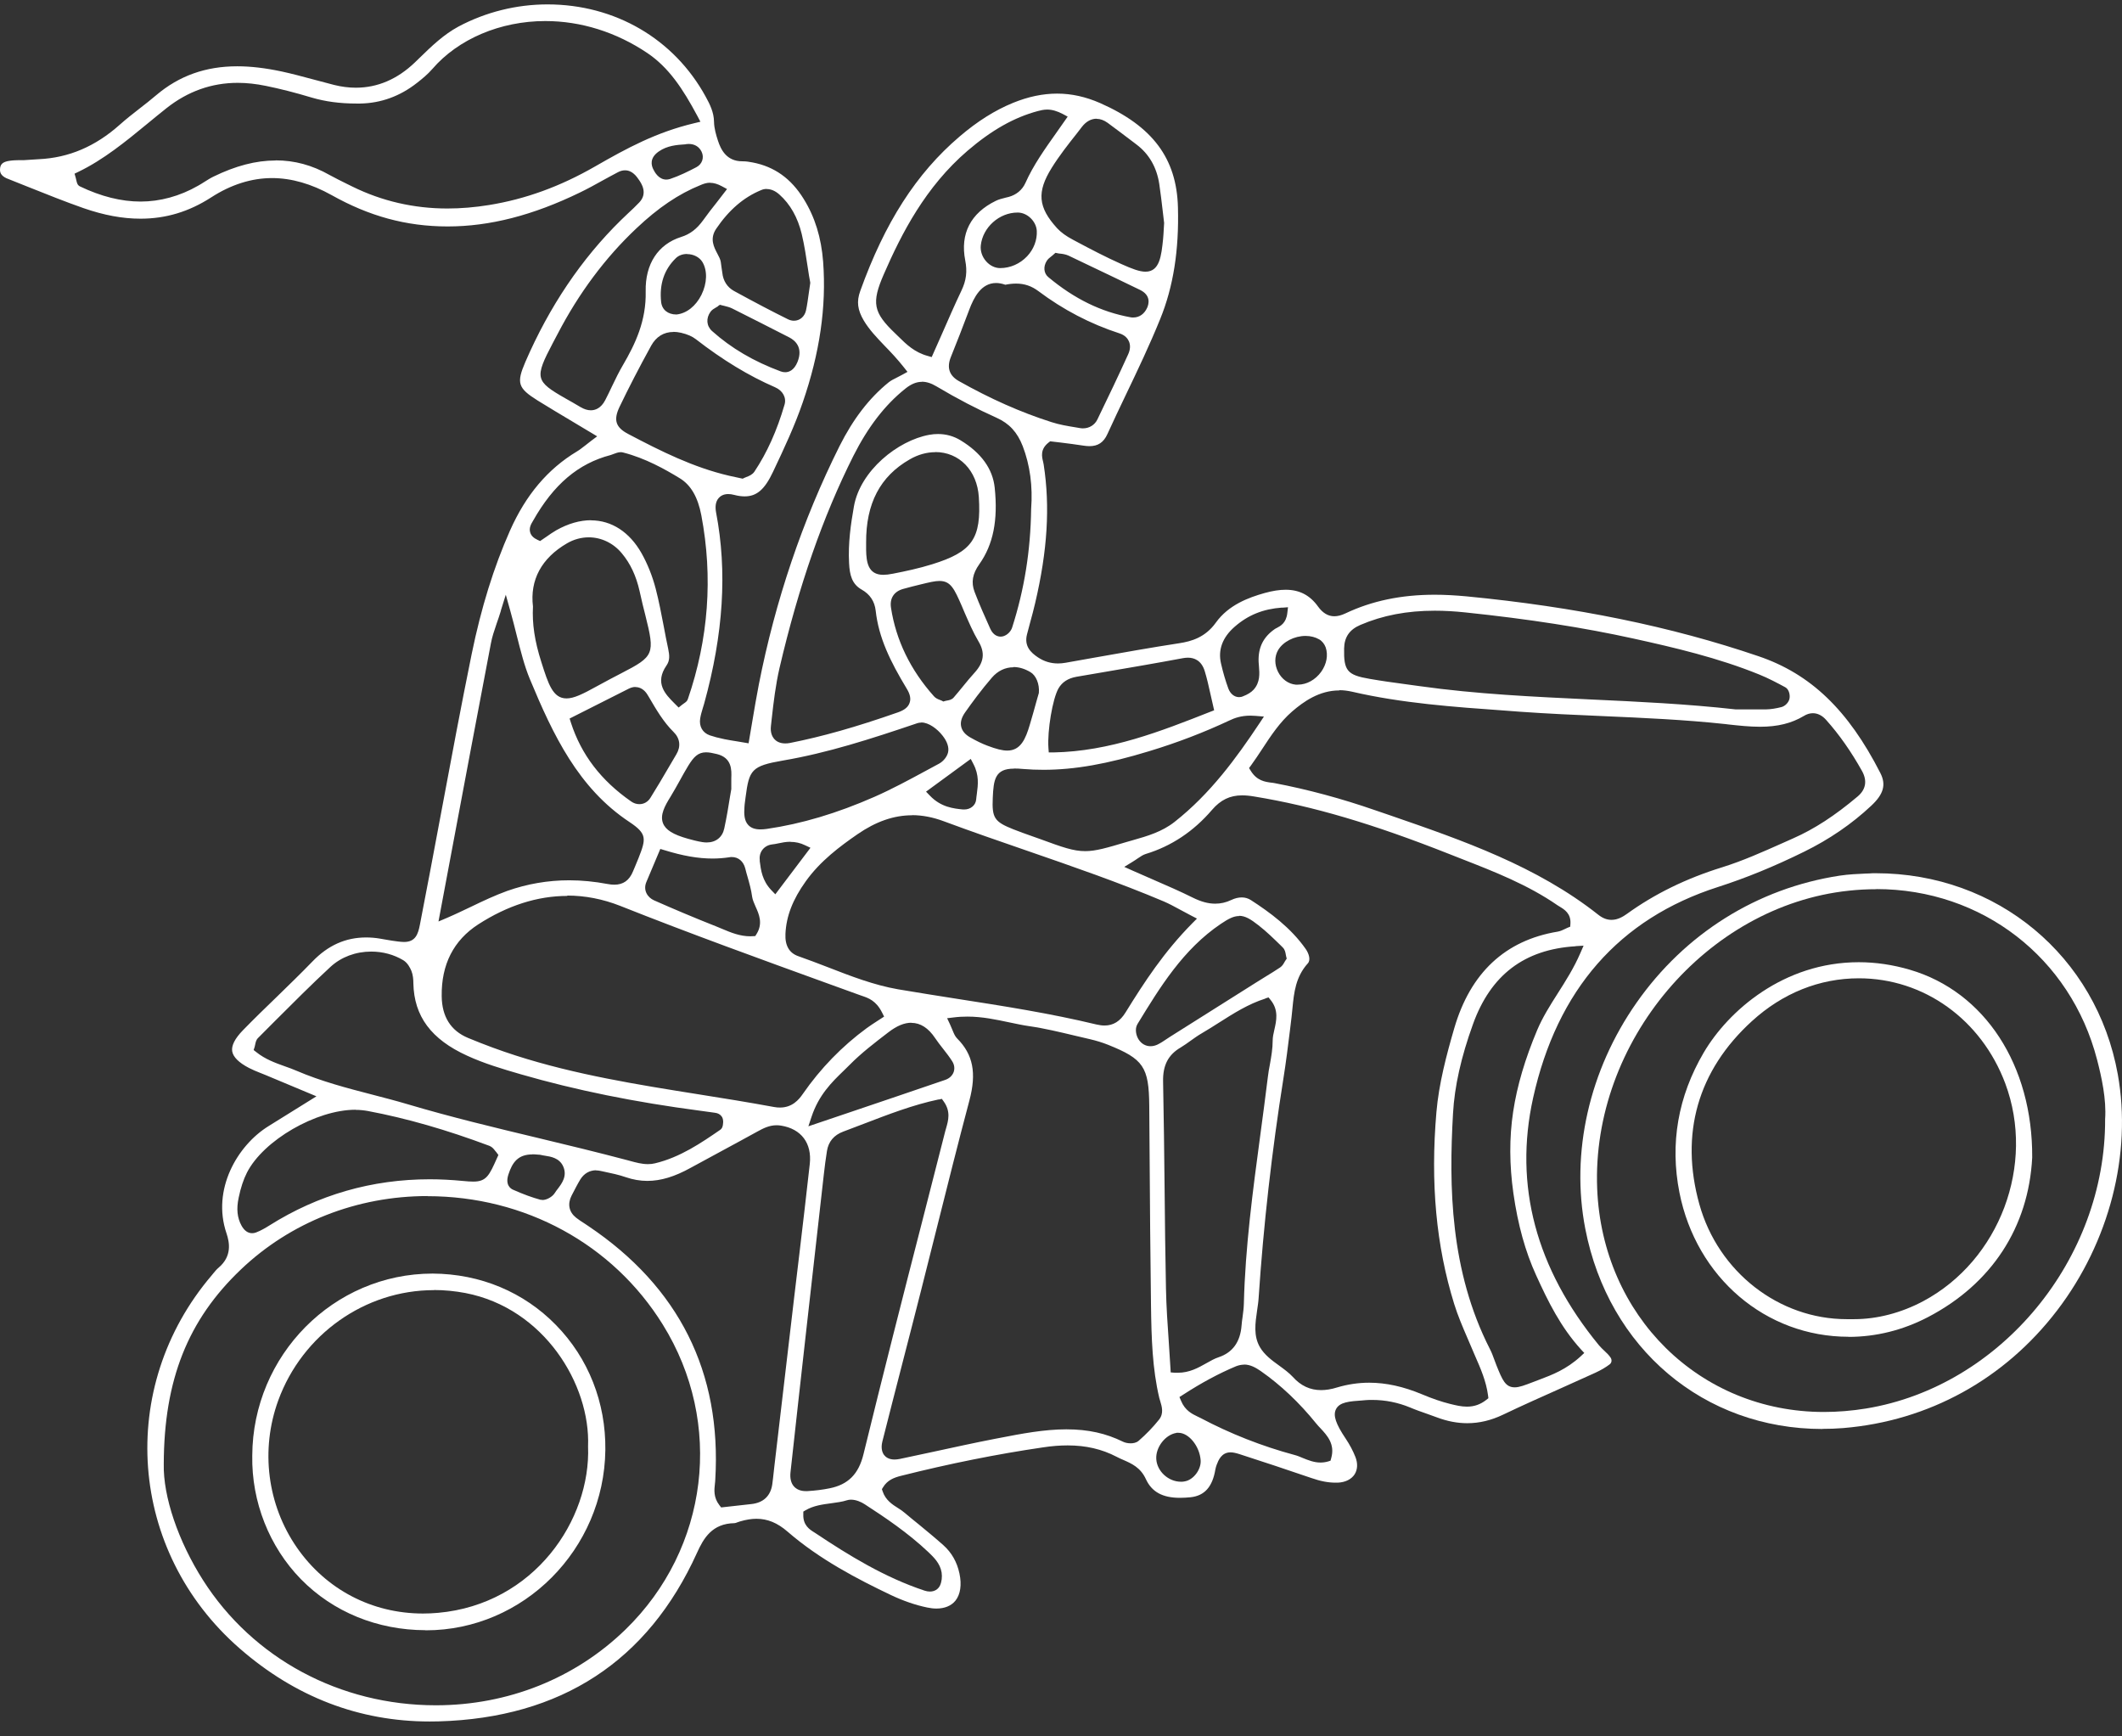 <svg width="110" height="90" viewBox="0 0 110 90" fill="none" xmlns="http://www.w3.org/2000/svg">
<rect x="0" y="0" width="110" height="90" fill="#333333" stroke="none"/>
<path d="M22.276 89.228C18.62 89.228 15.305 87.956 12.426 85.444C6.649 80.412 6.016 71.914 10.98 66.096L11.058 66C11.141 65.898 11.231 65.79 11.332 65.706C12.037 65.107 11.9 64.399 11.739 63.919C10.974 61.664 12.294 59.373 13.925 58.366C14.325 58.114 16.404 56.824 16.404 56.824L13.752 55.715L13.483 55.607C13.286 55.529 13.095 55.451 12.909 55.355C12.378 55.079 12.085 54.785 12.037 54.491C11.989 54.197 12.175 53.832 12.587 53.406C13.16 52.818 13.752 52.242 14.343 51.673C14.952 51.079 15.586 50.467 16.189 49.843C17.001 48.998 17.915 48.59 18.979 48.59C19.206 48.59 19.451 48.608 19.695 48.65L20.006 48.704C20.215 48.74 20.424 48.776 20.633 48.8C20.753 48.812 20.854 48.824 20.944 48.824C21.541 48.824 21.673 48.416 21.768 47.924C21.912 47.187 22.055 46.449 22.192 45.711L22.264 45.34C22.479 44.194 22.694 43.054 22.909 41.909C23.399 39.282 23.907 36.566 24.45 33.903C24.946 31.486 25.597 29.399 26.434 27.509C27.258 25.65 28.399 24.307 29.904 23.401C30.048 23.317 30.179 23.209 30.352 23.078C30.442 23.012 30.538 22.934 30.651 22.844L30.956 22.616L29.713 21.872C29.074 21.494 28.471 21.128 27.867 20.757C26.846 20.115 26.762 19.857 27.234 18.759C28.477 15.887 30.143 13.416 32.186 11.413C32.312 11.293 32.437 11.173 32.562 11.053C32.76 10.873 32.951 10.687 33.136 10.495C33.596 10.015 33.243 9.5 33.124 9.326C33.005 9.152 32.783 8.828 32.401 8.828C32.282 8.828 32.162 8.858 32.037 8.924C31.768 9.062 31.505 9.212 31.236 9.356C30.848 9.572 30.46 9.787 30.06 9.979C27.628 11.161 25.388 11.737 23.208 11.737C21.027 11.737 19.116 11.191 17.198 10.117C16.147 9.53 15.108 9.23 14.104 9.23C13.041 9.23 11.972 9.566 10.938 10.237C9.791 10.975 8.597 11.335 7.282 11.335C6.35 11.335 5.389 11.155 4.331 10.789C3.37 10.453 2.402 10.063 1.47 9.692C1.088 9.542 0.711 9.386 0.329 9.236C0.03 9.092 -0.005 8.924 0.001 8.768C0.013 8.54 0.102 8.384 0.526 8.33C0.688 8.306 0.849 8.306 1.01 8.3H1.255L2.002 8.252C3.567 8.18 4.941 7.592 6.207 6.465C6.542 6.165 6.906 5.883 7.252 5.613C7.539 5.391 7.82 5.17 8.095 4.936C9.284 3.928 10.657 3.436 12.3 3.436C13.005 3.436 13.758 3.526 14.606 3.706C15.132 3.82 15.669 3.964 16.183 4.102C16.559 4.204 16.942 4.306 17.318 4.402C17.7 4.498 18.083 4.546 18.447 4.546C19.576 4.546 20.603 4.102 21.511 3.232L21.738 3.011C22.384 2.381 22.999 1.793 23.763 1.379C25.179 0.624 26.774 0.228 28.381 0.228C31.881 0.228 34.946 2.015 36.583 5.014C36.798 5.403 37.007 5.823 37.013 6.309C37.019 6.651 37.12 6.993 37.216 7.287C37.365 7.748 37.658 8.36 38.476 8.36H38.482C38.691 8.36 38.853 8.39 39.014 8.42C40.143 8.636 41.009 9.254 41.66 10.309C42.246 11.251 42.574 12.318 42.67 13.572C42.843 15.905 42.497 18.292 41.612 20.858C41.2 22.058 40.669 23.198 40.071 24.457C39.641 25.369 39.229 25.728 38.602 25.728C38.434 25.728 38.255 25.704 38.052 25.65C37.945 25.62 37.837 25.608 37.748 25.608C37.479 25.608 37.329 25.728 37.246 25.824C37.102 25.998 37.061 26.244 37.12 26.562C37.706 29.615 37.503 32.859 36.499 36.481L36.433 36.697C36.38 36.877 36.326 37.051 36.296 37.237C36.23 37.651 36.421 37.981 36.792 38.113C37.007 38.185 37.246 38.251 37.544 38.311C37.754 38.353 37.963 38.389 38.202 38.425L38.805 38.527L39.002 37.363C39.109 36.721 39.217 36.098 39.337 35.474C40.191 31.132 41.594 26.976 43.518 23.125C44.223 21.722 45.053 20.637 46.069 19.815C46.176 19.731 46.308 19.659 46.481 19.575C46.577 19.527 46.672 19.479 46.78 19.419L47.042 19.275L46.857 19.041C46.517 18.61 46.188 18.262 45.86 17.926C45.43 17.476 45.059 17.086 44.779 16.618C44.45 16.061 44.396 15.629 44.593 15.083C45.866 11.539 47.496 8.99 49.742 7.077C50.668 6.285 51.576 5.715 52.514 5.331C53.309 5.008 54.061 4.852 54.802 4.852C55.543 4.852 56.278 5.014 57.03 5.343C59.748 6.543 60.997 8.21 61.062 10.747C61.122 12.966 60.824 14.861 60.142 16.535C59.605 17.86 58.978 19.179 58.368 20.451C58.046 21.128 57.717 21.812 57.407 22.496C57.209 22.934 56.917 23.125 56.475 23.125C56.373 23.125 56.266 23.113 56.152 23.096C55.764 23.035 55.376 22.988 54.999 22.94L54.438 22.874L54.354 22.94C53.912 23.287 54.008 23.677 54.073 23.935C54.085 23.983 54.097 24.037 54.103 24.085C54.438 26.256 54.3 28.535 53.661 31.258C53.584 31.594 53.494 31.924 53.404 32.253C53.345 32.463 53.291 32.673 53.237 32.883C53.082 33.489 53.434 33.825 53.804 34.071C54.127 34.286 54.468 34.388 54.844 34.388C54.969 34.388 55.101 34.376 55.238 34.352L56.785 34.077C58.213 33.825 59.682 33.561 61.134 33.339C61.761 33.243 62.478 33.039 63.028 32.271C63.685 31.354 64.724 30.97 65.561 30.736C65.973 30.622 66.325 30.568 66.648 30.568C67.359 30.568 67.902 30.85 68.32 31.432C68.565 31.774 68.846 31.942 69.168 31.942C69.342 31.942 69.533 31.894 69.748 31.792C71.116 31.144 72.633 30.826 74.371 30.826C74.897 30.826 75.435 30.856 76.02 30.91C81.671 31.456 86.623 32.469 91.151 34.011C93.857 34.928 95.805 36.799 97.471 40.062C97.782 40.668 97.645 41.159 97.005 41.759C95.996 42.707 94.819 43.51 93.523 44.146C91.976 44.908 90.512 45.507 89.055 45.975C83.935 47.618 80.716 51.301 79.473 56.908C78.469 61.442 79.622 65.754 82.884 69.725C82.974 69.832 83.075 69.928 83.177 70.024C83.302 70.138 83.415 70.252 83.493 70.372C83.559 70.474 83.559 70.624 83.445 70.714C83.242 70.87 82.997 71.014 82.699 71.152C82.113 71.416 81.528 71.68 80.942 71.944C79.951 72.387 78.923 72.843 77.92 73.323C77.293 73.623 76.683 73.767 76.056 73.767C75.548 73.767 75.017 73.665 74.491 73.467C74.318 73.401 74.139 73.341 73.959 73.275C73.667 73.173 73.374 73.071 73.093 72.951C72.466 72.693 71.809 72.561 71.14 72.561C71.02 72.561 70.901 72.561 70.775 72.573L70.644 72.585C69.945 72.633 69.437 72.669 69.252 73.047C69.097 73.365 69.24 73.797 69.76 74.57C69.969 74.882 70.136 75.2 70.262 75.518C70.393 75.854 70.375 76.172 70.22 76.418C70.053 76.675 69.742 76.831 69.348 76.849H69.228C68.858 76.849 68.458 76.777 67.98 76.609C66.737 76.184 65.495 75.77 64.246 75.368C64.055 75.308 63.912 75.278 63.786 75.278C63.314 75.278 63.153 75.704 63.069 75.926C63.04 75.998 63.022 76.076 63.004 76.154C62.855 77.065 62.442 77.527 61.719 77.605C61.534 77.623 61.349 77.635 61.164 77.635C60.268 77.635 59.706 77.329 59.402 76.669C59.121 76.058 58.661 75.86 58.225 75.668C58.111 75.62 57.992 75.566 57.879 75.506C57.12 75.11 56.289 74.918 55.346 74.918C54.952 74.918 54.533 74.948 54.067 75.02C51.684 75.368 49.205 75.866 46.702 76.496C46.349 76.585 45.997 76.717 45.776 77.089L45.716 77.185L45.752 77.293C45.901 77.749 46.248 77.977 46.565 78.175C46.678 78.247 46.791 78.319 46.893 78.409C47.132 78.612 47.377 78.811 47.622 79.008C48.052 79.362 48.482 79.716 48.9 80.088C49.33 80.472 49.611 80.963 49.736 81.557C49.862 82.145 49.784 82.649 49.527 82.967C49.312 83.231 48.972 83.374 48.542 83.374C48.392 83.374 48.231 83.356 48.064 83.32C47.461 83.195 46.827 82.979 46.182 82.673C44.468 81.857 42.491 80.832 40.824 79.386C40.298 78.93 39.785 78.721 39.211 78.721C38.948 78.721 38.667 78.769 38.363 78.858C38.321 78.87 38.279 78.888 38.237 78.9C38.178 78.924 38.112 78.948 38.076 78.948C36.917 78.966 36.475 79.722 36.129 80.49C33.584 86.103 29.086 89.042 22.742 89.222C22.587 89.222 22.437 89.228 22.282 89.228H22.276ZM22.163 61.994C18.507 61.994 15.066 63.343 12.485 65.802C9.738 68.417 8.501 71.524 8.489 75.884C8.453 77.569 9.236 79.878 10.526 81.905C13.113 85.965 17.623 88.388 22.593 88.388C26.332 88.388 29.827 86.991 32.431 84.454C36.738 80.262 37.532 73.761 34.355 68.651C31.768 64.483 27.21 62 22.157 62L22.163 61.994ZM44.103 77.731C44.032 77.731 43.966 77.743 43.906 77.761C43.65 77.845 43.375 77.875 43.088 77.917C42.64 77.977 42.174 78.037 41.762 78.277L41.642 78.349V78.487C41.618 79.056 41.971 79.278 42.204 79.422L42.288 79.476C43.996 80.616 45.86 81.761 47.926 82.445C48.016 82.475 48.112 82.493 48.201 82.493C48.44 82.493 48.631 82.379 48.727 82.181C48.817 81.989 48.846 81.737 48.811 81.503C48.733 81.023 48.392 80.706 48.124 80.448C47.072 79.452 45.866 78.642 44.82 77.965C44.647 77.851 44.372 77.731 44.121 77.731H44.103ZM30.908 60.657C30.561 60.657 30.275 60.825 30.084 61.13C29.934 61.376 29.809 61.628 29.677 61.88L29.63 61.97C29.409 62.402 29.492 62.822 29.863 63.115C30 63.224 30.149 63.319 30.299 63.415L30.496 63.547C35.197 66.702 37.413 71.128 37.078 76.699C37.078 76.765 37.067 76.831 37.061 76.897C37.025 77.215 36.977 77.611 37.294 78.019L37.383 78.133C37.383 78.133 38.62 77.995 38.942 77.959C39.575 77.893 39.952 77.533 40.035 76.921C40.065 76.717 40.083 76.513 40.107 76.31L40.143 75.986L41.17 67.23L41.433 65.029C41.618 63.463 41.804 61.898 41.977 60.333C42.096 59.259 41.541 58.51 40.483 58.342C40.406 58.33 40.334 58.324 40.257 58.324C39.88 58.324 39.569 58.48 39.265 58.648C38.661 58.983 38.058 59.307 37.449 59.637C36.905 59.931 36.356 60.225 35.812 60.525C34.97 60.992 34.253 61.208 33.554 61.208C33.184 61.208 32.807 61.142 32.443 61.017C32.079 60.891 31.702 60.812 31.338 60.735L31.141 60.693C31.057 60.675 30.968 60.663 30.89 60.663L30.908 60.657ZM48.655 56.986C47.317 57.268 46.021 57.772 44.767 58.252C44.414 58.39 44.062 58.522 43.709 58.654C43.231 58.833 42.945 59.169 42.867 59.661C42.801 60.063 42.753 60.465 42.706 60.867L41.804 68.873C41.529 71.344 41.248 73.821 40.979 76.298C40.943 76.621 41.003 76.873 41.158 77.047C41.302 77.203 41.505 77.287 41.768 77.287H41.851C42.258 77.263 42.646 77.215 42.998 77.143C43.966 76.951 44.51 76.406 44.761 75.374C45.758 71.302 46.809 67.176 47.837 63.181C48.225 61.664 48.614 60.147 49.002 58.623L49.05 58.456C49.157 58.078 49.294 57.61 48.918 57.088L48.823 56.956L48.661 56.992L48.655 56.986ZM60.985 74.27C60.405 74.361 59.898 75.02 59.939 75.632C59.981 76.268 60.573 76.801 61.218 76.801C61.283 76.801 61.343 76.801 61.409 76.783C61.863 76.711 62.275 76.166 62.239 75.686C62.185 74.954 61.624 74.264 61.086 74.264H60.991L60.985 74.27ZM64.491 70.732C64.354 70.732 64.21 70.762 64.073 70.816C63.183 71.188 62.281 71.674 61.319 72.297L61.14 72.411L61.224 72.609C61.433 73.113 61.797 73.287 62.084 73.425C62.132 73.449 62.185 73.473 62.233 73.497C63.774 74.312 65.417 74.96 67.114 75.416C67.257 75.452 67.394 75.512 67.538 75.572C67.819 75.686 68.117 75.806 68.452 75.806C68.583 75.806 68.715 75.788 68.84 75.752L68.971 75.71L69.007 75.578C69.216 74.852 68.792 74.396 68.452 74.031C68.374 73.947 68.296 73.869 68.231 73.785C67.359 72.705 66.391 71.788 65.351 71.062C65.112 70.9 64.826 70.726 64.491 70.726V70.732ZM50.161 52.692C49.916 52.692 49.677 52.704 49.444 52.734L49.097 52.776L49.247 53.094C49.3 53.214 49.342 53.31 49.378 53.4C49.45 53.574 49.504 53.712 49.617 53.826C50.441 54.653 50.633 55.613 50.25 57.046C49.671 59.223 49.115 61.442 48.578 63.583C48.303 64.681 48.028 65.784 47.747 66.882C47.443 68.087 47.132 69.287 46.821 70.492C46.457 71.896 46.099 73.305 45.74 74.714C45.651 75.074 45.74 75.296 45.83 75.416C45.913 75.524 46.075 75.65 46.373 75.65C46.457 75.65 46.547 75.638 46.642 75.62C47.204 75.5 47.765 75.38 48.327 75.26C49.414 75.026 50.495 74.786 51.582 74.576L51.803 74.534C52.944 74.312 54.127 74.085 55.274 74.085C56.421 74.085 57.329 74.294 58.213 74.726C58.321 74.78 58.47 74.81 58.613 74.81C58.733 74.81 58.9 74.786 59.02 74.684C59.414 74.343 59.772 73.971 60.083 73.581C60.34 73.257 60.226 72.897 60.148 72.639C60.13 72.579 60.113 72.519 60.095 72.459C59.736 70.942 59.688 69.383 59.665 67.656C59.629 65.041 59.611 62.432 59.593 59.817L59.575 57.31C59.557 55.301 59.276 54.887 57.431 54.15C57.144 54.036 56.833 53.94 56.499 53.862C56.236 53.802 55.967 53.736 55.704 53.676C54.946 53.496 54.157 53.304 53.368 53.19C53.022 53.142 52.675 53.064 52.323 52.992C51.636 52.848 50.925 52.692 50.143 52.692H50.161ZM70.973 71.668C71.851 71.668 72.747 71.866 73.709 72.267C74.264 72.501 74.73 72.657 75.16 72.765C75.477 72.843 75.751 72.909 76.044 72.909C76.421 72.909 76.743 72.795 77.042 72.561L77.155 72.471L77.137 72.327C77.042 71.59 76.743 70.912 76.456 70.258C76.391 70.114 76.074 69.365 76.074 69.365C75.823 68.783 75.566 68.183 75.381 67.584C74.449 64.579 74.144 61.328 74.461 57.64C74.587 56.177 74.981 54.683 75.387 53.292C76.223 50.425 78.027 48.74 80.739 48.29C80.889 48.266 81.02 48.2 81.134 48.146C81.175 48.128 81.211 48.11 81.247 48.092L81.396 48.032L81.408 47.87C81.438 47.349 81.092 47.139 80.865 47.001C80.823 46.977 80.775 46.947 80.739 46.923C79.204 45.861 77.472 45.184 75.799 44.53L75.112 44.26C71.17 42.701 68.063 41.783 65.023 41.285C64.778 41.243 64.575 41.225 64.39 41.225C63.757 41.225 63.273 41.459 62.825 41.981C61.875 43.09 60.722 43.858 59.402 44.26C59.258 44.302 59.139 44.386 58.984 44.488C58.906 44.542 58.81 44.608 58.691 44.68L58.279 44.932L58.721 45.13C59.085 45.291 59.432 45.441 59.76 45.585C60.519 45.915 61.17 46.197 61.821 46.521C62.257 46.737 62.627 46.839 62.992 46.839C63.279 46.839 63.553 46.779 63.828 46.647C64.019 46.557 64.198 46.515 64.372 46.515C64.545 46.515 64.7 46.563 64.844 46.653C65.817 47.283 66.91 48.08 67.687 49.19C67.848 49.424 67.956 49.754 67.795 49.933C67.161 50.635 67.078 51.451 67 52.242C66.982 52.398 66.97 52.554 66.952 52.71L66.869 53.4C66.767 54.209 66.666 55.049 66.534 55.871C65.931 59.661 65.495 63.499 65.244 67.284C65.232 67.493 65.196 67.704 65.166 67.919C65.071 68.573 64.969 69.245 65.316 69.832C65.549 70.228 65.931 70.51 66.307 70.78C66.57 70.972 66.815 71.152 67.012 71.362C67.43 71.83 67.914 72.052 68.482 72.052C68.733 72.052 69.007 72.01 69.312 71.914C69.856 71.752 70.417 71.668 70.978 71.668H70.973ZM81.677 49.046C79.019 49.208 77.275 50.533 76.355 53.088C75.74 54.791 75.399 56.309 75.321 57.718C75.106 61.472 75.16 65.862 77.233 69.922C77.323 70.096 77.394 70.282 77.46 70.468C77.496 70.57 77.537 70.666 77.573 70.768C77.878 71.524 78.033 71.908 78.523 71.908C78.756 71.908 79.025 71.806 79.509 71.62L79.808 71.506C80.459 71.26 81.193 70.984 81.94 70.3L82.125 70.126L81.952 69.94C80.895 68.777 80.249 67.458 79.628 66.096C79.067 64.867 78.684 63.481 78.451 61.85C78.242 60.381 78.236 58.959 78.439 57.622C78.643 56.273 79.055 54.887 79.688 53.382C79.969 52.722 80.345 52.123 80.751 51.487C81.163 50.839 81.588 50.173 81.922 49.4L82.089 49.016L81.677 49.04V49.046ZM65.596 51.757C64.706 52.038 63.93 52.536 63.183 53.01C62.89 53.196 62.598 53.382 62.299 53.556C62.102 53.67 61.917 53.802 61.731 53.934C61.558 54.06 61.391 54.179 61.212 54.288C60.561 54.665 60.274 55.211 60.292 56.057C60.328 57.898 60.352 59.745 60.37 61.586C60.387 63.313 60.405 65.041 60.441 66.774C60.459 67.715 60.525 68.675 60.59 69.605C60.62 70.036 60.65 70.474 60.674 70.912L60.686 71.134L60.907 71.152C60.955 71.152 61.009 71.152 61.056 71.152C61.666 71.152 62.126 70.888 62.532 70.66C62.753 70.534 62.956 70.42 63.171 70.348C63.894 70.108 64.294 69.557 64.36 68.705C64.372 68.555 64.39 68.399 64.414 68.249C64.444 68.021 64.473 67.799 64.479 67.572C64.551 64.651 64.945 61.706 65.328 58.857C65.465 57.85 65.596 56.842 65.722 55.829C65.746 55.607 65.787 55.391 65.829 55.169C65.901 54.767 65.973 54.353 65.973 53.94C65.973 53.76 66.014 53.568 66.062 53.364C66.164 52.914 66.295 52.356 65.865 51.829L65.758 51.697L65.59 51.751L65.596 51.757ZM18.429 57.52C16.392 57.52 13.656 59.103 12.802 60.777C12.623 61.13 12.479 61.556 12.372 62.078C12.246 62.666 12.3 63.127 12.521 63.529C12.665 63.787 12.85 63.919 13.071 63.919C13.136 63.919 13.202 63.907 13.268 63.883C13.525 63.787 13.764 63.643 13.967 63.517C16.488 61.928 19.283 61.124 22.276 61.124C22.826 61.124 23.399 61.154 23.966 61.208C24.2 61.232 24.385 61.244 24.54 61.244C25.221 61.244 25.37 60.908 25.765 60.021L25.836 59.865L25.729 59.721C25.729 59.721 25.687 59.673 25.663 59.643C25.597 59.553 25.508 59.445 25.37 59.391C23.142 58.558 21.081 57.964 19.074 57.586C18.877 57.55 18.656 57.526 18.435 57.526L18.429 57.52ZM27.599 59.835C26.852 59.835 26.559 60.249 26.356 60.873C26.177 61.418 26.47 61.616 26.607 61.67C27.162 61.916 27.599 62.072 28.017 62.186H28.047L28.124 62.198C28.339 62.198 28.632 62.036 28.757 61.838C28.799 61.766 28.853 61.7 28.907 61.628C29.122 61.346 29.42 60.956 29.193 60.453C28.996 60.021 28.56 59.949 28.244 59.901C28.178 59.889 28.112 59.883 28.052 59.865C28.005 59.853 27.951 59.847 27.897 59.847C27.754 59.835 27.676 59.829 27.599 59.829V59.835ZM19.247 49.322C18.435 49.322 17.688 49.604 17.133 50.113C16.141 51.031 15.173 52.002 14.236 52.938L13.381 53.796C13.274 53.898 13.25 54.036 13.226 54.15C13.22 54.185 13.208 54.221 13.202 54.258L13.148 54.425L13.286 54.533C13.74 54.899 14.265 55.091 14.773 55.271C14.976 55.343 15.179 55.415 15.371 55.499C16.643 56.045 17.987 56.398 19.289 56.734C19.904 56.896 20.52 57.052 21.123 57.232C23.363 57.898 25.663 58.45 27.891 58.983C29.42 59.349 31.003 59.733 32.545 60.141L32.676 60.177C32.969 60.255 33.267 60.339 33.584 60.339C33.715 60.339 33.835 60.327 33.954 60.297C35.263 59.985 36.362 59.229 37.329 58.564C37.455 58.48 37.473 58.336 37.479 58.252C37.509 58.042 37.455 57.922 37.401 57.856C37.323 57.754 37.21 57.694 37.055 57.676C36.923 57.658 36.798 57.64 36.666 57.622C36.553 57.604 36.433 57.586 36.314 57.574C32.897 57.124 29.851 56.507 27.007 55.685C26.033 55.403 25.09 55.121 24.217 54.719C22.348 53.868 21.464 52.674 21.428 50.965C21.428 50.767 21.41 50.533 21.326 50.323C21.267 50.179 21.135 49.91 20.908 49.772C20.418 49.478 19.845 49.322 19.241 49.322H19.247ZM47.245 53.01C46.875 53.01 46.487 53.172 46.057 53.502C45.352 54.042 44.647 54.581 44.038 55.199C43.936 55.301 43.835 55.403 43.727 55.505C43.124 56.087 42.443 56.752 42.066 57.892L41.905 58.378L43.894 57.706C45.692 57.1 47.347 56.536 48.996 55.973C49.211 55.901 49.372 55.751 49.438 55.559C49.498 55.379 49.474 55.187 49.36 55.007C49.217 54.779 49.05 54.569 48.882 54.353C48.739 54.173 48.602 53.994 48.476 53.808C48.124 53.28 47.712 53.016 47.24 53.016L47.245 53.01ZM29.409 46.437C27.861 46.437 26.308 46.935 24.791 47.912C23.512 48.74 22.873 49.993 22.897 51.637C22.909 52.698 23.369 53.424 24.259 53.796C25.137 54.161 25.944 54.455 26.726 54.707C29.821 55.703 33.058 56.219 36.182 56.716C37.473 56.92 38.811 57.136 40.113 57.376C40.227 57.4 40.334 57.406 40.436 57.406C41.063 57.406 41.409 57.004 41.618 56.698C42.532 55.379 43.65 54.227 44.934 53.286C45.107 53.16 45.286 53.046 45.441 52.944L45.83 52.692L45.728 52.488C45.418 51.865 45.011 51.727 44.689 51.619L44.569 51.577L43.01 51.013C39.438 49.718 35.74 48.38 32.15 46.953C31.254 46.599 30.328 46.419 29.402 46.419L29.409 46.437ZM64.234 47.48C63.942 47.48 63.679 47.624 63.291 47.882C61.331 49.202 60.13 51.169 58.966 53.076C58.804 53.34 58.906 53.7 59.025 53.88C59.169 54.102 59.39 54.227 59.641 54.227C59.76 54.227 59.886 54.197 59.999 54.144C60.16 54.066 60.316 53.964 60.465 53.862C60.531 53.82 60.59 53.778 60.656 53.736L65.089 50.941C65.256 50.839 65.423 50.731 65.59 50.629C65.847 50.473 66.11 50.311 66.361 50.143C66.475 50.065 66.54 49.951 66.588 49.861C66.606 49.831 66.618 49.807 66.636 49.783L66.701 49.688L66.672 49.574C66.672 49.574 66.66 49.514 66.654 49.484C66.636 49.376 66.612 49.22 66.498 49.112L66.403 49.016C66.032 48.656 65.656 48.284 65.238 47.96C64.832 47.642 64.551 47.468 64.228 47.468L64.234 47.48ZM47.281 42.257C46.332 42.257 45.406 42.581 44.45 43.24C43.548 43.864 42.526 44.62 41.768 45.681C41.093 46.623 40.758 47.486 40.716 48.404C40.687 49.01 40.914 49.4 41.386 49.562C41.899 49.742 42.413 49.939 42.927 50.137C44.097 50.593 45.31 51.061 46.553 51.277C47.568 51.451 48.584 51.607 49.599 51.769C51.983 52.14 54.45 52.524 56.833 53.1C56.988 53.136 57.126 53.154 57.257 53.154C57.711 53.154 58.064 52.938 58.35 52.47C59.33 50.887 60.334 49.346 61.803 47.858L62.048 47.612L61.737 47.451C61.516 47.337 61.331 47.235 61.164 47.145C60.847 46.971 60.596 46.839 60.334 46.725C58.01 45.741 55.591 44.908 53.249 44.098C51.821 43.606 50.346 43.096 48.912 42.563C48.363 42.359 47.813 42.251 47.281 42.251V42.257ZM33.506 45.717C33.327 46.143 33.566 46.515 33.901 46.665C34.904 47.109 35.967 47.559 37.162 48.032L37.437 48.146C37.891 48.338 38.357 48.53 38.895 48.53C38.936 48.53 39.151 48.518 39.151 48.518L39.223 48.404C39.558 47.858 39.343 47.379 39.169 46.995C39.092 46.815 39.014 46.647 38.99 46.485C38.942 46.125 38.847 45.783 38.751 45.447C38.709 45.303 38.667 45.16 38.632 45.01C38.536 44.644 38.279 44.422 37.933 44.422C37.891 44.422 37.849 44.422 37.807 44.434C37.521 44.476 37.234 44.5 36.941 44.5C36.194 44.5 35.4 44.362 34.45 44.068L34.229 44.002L33.506 45.717ZM25.968 31.648C25.89 31.899 25.818 32.115 25.747 32.313C25.615 32.703 25.508 33.015 25.448 33.345C24.767 36.919 24.092 40.494 23.423 44.068L22.73 47.762L23.166 47.577C23.602 47.391 24.02 47.187 24.427 46.995C25.06 46.689 25.663 46.407 26.29 46.179C27.324 45.813 28.405 45.627 29.51 45.627C30.155 45.627 30.824 45.693 31.493 45.819C31.619 45.843 31.738 45.855 31.846 45.855C32.306 45.855 32.622 45.633 32.813 45.166L32.927 44.896C32.987 44.758 33.046 44.614 33.1 44.476C33.494 43.474 33.548 43.217 32.628 42.605C29.982 40.853 28.674 38.101 27.467 35.198C27.18 34.508 27.001 33.777 26.786 32.937C26.684 32.529 26.577 32.103 26.451 31.654L26.219 30.826L25.962 31.648H25.968ZM69.425 35.786C68.386 35.786 67.574 36.367 66.982 36.877C66.349 37.423 65.877 38.137 65.423 38.832C65.232 39.12 65.047 39.402 64.85 39.672L64.748 39.81L64.838 39.954C65.154 40.47 65.584 40.524 65.895 40.566C65.955 40.572 66.014 40.578 66.068 40.59C67.795 40.919 69.551 41.393 71.277 41.993L72.102 42.275C75.817 43.558 79.664 44.89 82.854 47.415C83.081 47.594 83.302 47.678 83.541 47.678C83.864 47.678 84.144 47.505 84.329 47.373C85.769 46.335 87.388 45.537 89.282 44.95C90.339 44.62 91.372 44.158 92.37 43.714L92.949 43.456C94.049 42.971 95.112 42.281 96.3 41.279C96.725 40.919 96.802 40.464 96.522 39.96C95.954 38.946 95.345 38.077 94.658 37.309C94.461 37.087 94.222 36.967 93.977 36.967C93.816 36.967 93.66 37.015 93.505 37.111C92.872 37.489 92.155 37.669 91.235 37.669C90.691 37.669 90.136 37.609 89.592 37.549L89.449 37.531C87.328 37.303 85.172 37.207 83.087 37.117C81.677 37.057 80.214 36.991 78.78 36.889L77.986 36.829C75.375 36.643 72.675 36.452 70.088 35.852C69.868 35.804 69.652 35.774 69.437 35.774L69.425 35.786ZM40.973 43.63C40.746 43.63 40.537 43.672 40.34 43.714C40.233 43.738 40.131 43.756 40.023 43.768C39.82 43.792 39.647 43.888 39.528 44.038C39.414 44.182 39.36 44.374 39.384 44.572V44.638C39.444 45.106 39.51 45.639 39.982 46.137L40.191 46.353L42.013 43.942L41.732 43.81C41.487 43.69 41.236 43.636 40.973 43.636V43.63ZM52.562 39.84C51.576 39.84 51.505 40.416 51.463 41.351C51.415 42.395 51.547 42.593 52.526 42.983C52.861 43.114 53.195 43.234 53.536 43.354L53.942 43.498C55.071 43.912 55.638 44.116 56.254 44.116C56.803 44.116 57.371 43.948 58.398 43.642L58.733 43.546C59.473 43.336 60.238 43.114 60.889 42.599C62.741 41.141 64.091 39.288 65.28 37.501L65.519 37.141L65.089 37.105C64.993 37.099 64.903 37.093 64.82 37.093C64.33 37.093 63.989 37.219 63.727 37.345C62.436 37.951 61.038 38.491 59.575 38.934C57.395 39.6 55.704 39.9 54.091 39.9C53.739 39.9 53.392 39.888 53.046 39.858C52.861 39.84 52.705 39.834 52.568 39.834L52.562 39.84ZM36.601 38.994C36.182 38.994 35.956 39.24 35.681 39.684C35.525 39.936 35.382 40.2 35.239 40.458C35.083 40.74 34.928 41.015 34.761 41.291C34.462 41.771 34.205 42.239 34.367 42.665C34.504 43.019 34.892 43.258 35.663 43.474C35.884 43.534 36.141 43.606 36.41 43.648C36.487 43.66 36.559 43.666 36.636 43.666C37.108 43.666 37.449 43.396 37.544 42.941C37.67 42.359 37.766 41.777 37.837 41.321L37.909 40.901V40.332C37.927 39.912 37.945 39.276 37.162 39.084C36.941 39.03 36.762 38.994 36.601 38.994ZM47.753 37.453C47.682 37.453 47.616 37.465 47.556 37.483C45.113 38.311 42.903 39.024 40.585 39.42C38.954 39.702 38.835 39.9 38.65 41.315L38.602 41.687C38.596 41.735 38.59 41.789 38.59 41.837C38.566 42.179 38.572 42.539 38.793 42.767C38.936 42.917 39.139 42.989 39.414 42.989C39.51 42.989 39.617 42.983 39.743 42.965C41.559 42.701 43.387 42.155 45.34 41.297C46.236 40.901 47.114 40.428 47.956 39.972L48.679 39.582C48.9 39.462 49.091 39.228 49.145 39C49.205 38.742 49.103 38.431 48.852 38.119C48.59 37.783 48.148 37.447 47.759 37.447L47.753 37.453ZM48.004 41.033L48.207 41.243C48.781 41.843 49.438 41.909 49.922 41.957H49.987C50.316 41.957 50.579 41.735 50.603 41.435C50.609 41.339 50.627 41.237 50.639 41.135C50.698 40.686 50.764 40.176 50.459 39.6L50.322 39.336L48.004 41.033ZM32.945 35.606C32.831 35.606 32.718 35.636 32.604 35.69C31.941 36.026 29.528 37.243 29.528 37.243L29.594 37.453C30.131 39.114 31.153 40.452 32.712 41.537C32.843 41.633 32.993 41.681 33.142 41.681C33.381 41.681 33.59 41.561 33.721 41.345C34.05 40.818 34.367 40.284 34.677 39.75L35.065 39.09C35.304 38.688 35.251 38.263 34.91 37.933C34.39 37.417 34.026 36.793 33.644 36.14L33.56 36.002C33.411 35.756 33.19 35.612 32.939 35.612L32.945 35.606ZM61.588 34.089C61.51 34.089 61.421 34.095 61.325 34.113C59.922 34.376 58.512 34.616 57.102 34.856L55.806 35.078C55.364 35.156 55.059 35.354 54.868 35.684C54.563 36.224 54.288 37.861 54.348 38.761L54.366 39H54.605C57.532 38.946 60.178 37.903 62.735 36.895L62.938 36.817L62.89 36.601C62.837 36.38 62.789 36.17 62.747 35.972C62.651 35.54 62.568 35.168 62.454 34.796C62.281 34.215 61.887 34.089 61.582 34.089H61.588ZM52.532 34.586C52.108 34.586 51.72 34.772 51.415 35.126C50.871 35.756 50.388 36.416 50.029 36.925C49.844 37.189 49.772 37.435 49.826 37.663C49.874 37.885 50.035 38.077 50.304 38.227C50.633 38.413 50.907 38.545 51.176 38.647C51.648 38.826 51.959 38.904 52.216 38.904C52.92 38.904 53.171 38.275 53.38 37.573C53.506 37.153 53.625 36.727 53.727 36.355L53.852 35.918C53.894 35.45 53.703 35.006 53.416 34.838C53.123 34.664 52.831 34.574 52.538 34.574L52.532 34.586ZM47.795 19.791C47.502 19.791 47.228 19.905 46.923 20.151C45.866 20.996 44.993 22.136 44.241 23.623C42.658 26.772 41.403 30.37 40.406 34.634C40.209 35.492 40.101 36.386 40.006 37.243L39.964 37.627C39.922 37.975 40.035 38.185 40.131 38.299C40.227 38.407 40.4 38.533 40.705 38.533C40.782 38.533 40.866 38.527 40.955 38.509C42.616 38.179 44.348 37.693 46.559 36.919C46.881 36.805 47.078 36.649 47.15 36.434C47.228 36.224 47.18 35.984 47.007 35.702C46.152 34.286 45.549 33.057 45.394 31.654C45.34 31.168 45.095 30.802 44.671 30.562C44.169 30.28 44.044 29.819 44.014 29.177C43.96 28.157 44.103 27.168 44.265 26.25C44.593 24.391 46.547 22.832 48.166 22.538C48.321 22.508 48.476 22.496 48.625 22.496C49.044 22.496 49.432 22.604 49.79 22.82C50.865 23.473 51.463 24.301 51.564 25.285C51.738 26.964 51.487 28.223 50.77 29.237C50.411 29.741 50.334 30.184 50.519 30.676C50.77 31.336 51.057 31.971 51.331 32.583C51.493 32.943 51.738 32.997 51.869 32.997C51.947 32.997 52.03 32.979 52.108 32.937C52.269 32.859 52.413 32.697 52.466 32.529C53.1 30.556 53.422 28.547 53.452 26.382C53.542 25.201 53.392 24.103 53.016 23.125C52.735 22.4 52.317 21.95 51.666 21.656C50.662 21.206 49.641 20.679 48.542 20.025C48.273 19.863 48.022 19.785 47.783 19.785L47.795 19.791ZM74.377 31.654C72.938 31.654 71.677 31.894 70.519 32.391C69.957 32.631 69.688 33.021 69.676 33.609C69.652 34.766 69.838 34.988 70.996 35.186C71.612 35.294 72.227 35.378 72.848 35.462L73.595 35.564C76.528 35.978 79.539 36.116 82.448 36.254C84.909 36.367 87.448 36.487 89.969 36.769H90.847C91.074 36.769 91.313 36.769 91.552 36.769C91.802 36.763 92.065 36.721 92.346 36.649C92.531 36.601 92.71 36.422 92.758 36.236C92.806 36.056 92.752 35.738 92.549 35.624C92.149 35.408 91.677 35.156 91.187 34.958C89.061 34.095 86.808 33.567 84.682 33.099C82.095 32.529 79.246 32.086 75.972 31.744C75.405 31.684 74.885 31.654 74.377 31.654ZM30.633 26.97C31.702 26.97 32.634 27.576 33.255 28.673C33.56 29.213 33.817 29.849 33.99 30.514C34.157 31.156 34.283 31.822 34.408 32.469C34.48 32.853 34.552 33.237 34.635 33.615C34.713 33.981 34.725 34.239 34.552 34.49C33.919 35.408 34.492 35.984 34.958 36.452L35.179 36.673L35.358 36.529C35.406 36.493 35.442 36.464 35.472 36.446C35.543 36.398 35.621 36.344 35.657 36.236C36.726 33.123 36.965 29.92 36.356 26.712C36.176 25.764 35.812 25.141 35.245 24.793C34.48 24.325 33.453 23.749 32.306 23.455C32.264 23.443 32.222 23.437 32.18 23.437C32.043 23.437 31.911 23.491 31.798 23.533C31.744 23.551 31.696 23.575 31.649 23.587C29.976 24.025 28.698 25.105 27.628 27C27.527 27.168 27.413 27.366 27.485 27.599C27.533 27.761 27.658 27.887 27.867 27.983L27.999 28.043L28.333 27.815C28.488 27.707 28.656 27.587 28.835 27.485C29.45 27.138 30.06 26.964 30.645 26.964L30.633 26.97ZM48.703 30.112C48.464 30.112 48.166 30.184 47.723 30.292C47.419 30.364 47.12 30.442 46.815 30.526C46.343 30.658 46.111 31.012 46.188 31.504C46.445 33.177 47.192 34.724 48.416 36.092C48.506 36.194 48.625 36.242 48.721 36.278C48.751 36.29 48.781 36.302 48.811 36.314L48.9 36.361L48.996 36.332C48.996 36.332 49.05 36.32 49.079 36.314C49.187 36.296 49.336 36.272 49.438 36.152C49.605 35.96 49.766 35.762 49.928 35.564C50.119 35.33 50.31 35.096 50.513 34.874C51.009 34.334 51.075 33.831 50.722 33.243C50.441 32.769 50.22 32.247 49.999 31.744L49.862 31.42C49.468 30.52 49.288 30.112 48.697 30.112H48.703ZM30.52 27.851C30.131 27.851 29.737 27.959 29.39 28.163C28.07 28.931 27.461 30.064 27.628 31.438C27.581 32.319 27.712 33.225 28.064 34.322C28.423 35.45 28.656 36.2 29.367 36.2C29.743 36.2 30.185 35.99 30.974 35.552C31.463 35.282 31.87 35.072 32.204 34.898C33.913 34.017 33.96 33.909 33.453 31.888C33.363 31.54 33.261 31.126 33.154 30.634C32.975 29.843 32.676 29.207 32.234 28.679C31.798 28.151 31.171 27.851 30.52 27.851ZM66.457 31.492C65.477 31.564 64.7 31.876 64.001 32.487C63.368 33.039 63.129 33.687 63.297 34.4C63.404 34.868 63.529 35.288 63.673 35.684C63.774 35.96 63.989 36.134 64.228 36.134C64.294 36.134 64.366 36.122 64.431 36.092C64.682 35.996 64.862 35.882 64.987 35.744C65.328 35.366 65.292 34.91 65.262 34.544C65.256 34.466 65.25 34.388 65.244 34.31C65.214 33.567 65.483 33.021 66.08 32.607C66.11 32.583 66.152 32.565 66.188 32.547C66.379 32.445 66.672 32.295 66.731 31.78L66.767 31.474L66.463 31.498L66.457 31.492ZM67.681 32.961C67.09 32.961 66.504 33.267 66.253 33.699C66.062 34.029 66.062 34.448 66.253 34.826C66.445 35.204 66.785 35.45 67.161 35.486C67.203 35.486 67.239 35.486 67.281 35.486C67.741 35.486 68.189 35.234 68.488 34.82C68.768 34.424 68.858 33.963 68.721 33.555C68.661 33.387 68.535 33.225 68.386 33.141C68.189 33.027 67.944 32.961 67.681 32.961ZM48.482 23.437C48.04 23.437 47.586 23.563 47.162 23.809C45.627 24.685 44.886 26.094 44.898 28.127V28.247C44.898 28.331 44.898 28.421 44.898 28.505C44.91 29.129 44.993 29.794 45.788 29.794C45.925 29.794 46.087 29.776 46.29 29.735C46.941 29.609 47.64 29.459 48.315 29.249C50.406 28.601 50.877 27.917 50.74 25.758C50.651 24.385 49.725 23.431 48.482 23.431V23.437ZM34.91 17.206C34.408 17.206 34.014 17.452 33.757 17.914C33.124 19.065 32.586 20.109 32.114 21.092C31.792 21.77 31.911 22.154 32.569 22.496C34.265 23.389 35.944 24.229 37.807 24.661C37.927 24.691 38.5 24.811 38.5 24.811L38.584 24.769C38.584 24.769 38.65 24.739 38.685 24.727C38.817 24.679 38.996 24.607 39.104 24.451C39.761 23.467 40.274 22.328 40.669 20.973C40.776 20.613 40.579 20.247 40.179 20.073C38.811 19.479 37.467 18.663 36.075 17.584C35.884 17.434 35.633 17.326 35.304 17.248C35.167 17.218 35.03 17.2 34.904 17.2L34.91 17.206ZM51.636 14.669C50.865 14.669 50.483 15.413 50.238 16.067L50.191 16.193C49.898 16.966 49.605 17.734 49.294 18.496C49.068 19.047 49.205 19.467 49.701 19.749C51.331 20.667 52.903 21.368 54.503 21.878C54.91 22.01 55.334 22.082 55.746 22.148L55.991 22.19C56.045 22.202 56.092 22.202 56.146 22.202C56.463 22.202 56.749 22.028 56.887 21.74C57.466 20.547 57.992 19.443 58.482 18.364C58.595 18.118 58.607 17.884 58.518 17.686C58.458 17.554 58.327 17.374 58.028 17.278C56.529 16.792 55.113 16.055 53.828 15.089C53.476 14.825 53.106 14.699 52.675 14.699C52.502 14.699 52.317 14.717 52.114 14.759C51.947 14.699 51.785 14.669 51.636 14.669ZM36.816 9.47C36.613 9.47 36.451 9.536 36.32 9.59C35.179 10.051 34.122 10.765 32.993 11.833C31.374 13.356 30.006 15.197 28.913 17.296L28.656 17.782C27.7 19.599 27.742 19.755 29.331 20.661C29.552 20.787 29.803 20.924 30.089 21.098C30.281 21.212 30.46 21.266 30.627 21.266C30.842 21.266 31.147 21.176 31.374 20.739C31.499 20.499 31.613 20.259 31.726 20.019C31.905 19.647 32.091 19.263 32.3 18.909C32.927 17.836 33.506 16.63 33.471 15.101C33.441 13.686 34.11 12.66 35.31 12.282C35.77 12.138 36.123 11.869 36.451 11.413C36.672 11.101 36.905 10.807 37.156 10.489L37.688 9.799L37.425 9.656C37.204 9.536 37.001 9.476 36.81 9.476L36.816 9.47ZM37.228 15.869C37.186 15.899 37.15 15.917 37.108 15.941C37.013 15.995 36.911 16.055 36.834 16.157C36.589 16.492 36.619 16.894 36.911 17.158C37.903 18.046 39.068 18.73 40.471 19.251C40.549 19.281 40.627 19.293 40.705 19.293C40.896 19.293 41.164 19.197 41.344 18.753C41.642 17.998 41.206 17.644 40.925 17.494C39.94 16.99 38.948 16.486 37.957 15.989C37.819 15.923 37.682 15.887 37.556 15.857C37.515 15.845 37.473 15.839 37.431 15.827L37.318 15.797L37.222 15.863L37.228 15.869ZM54.288 5.679C54.097 5.679 53.936 5.721 53.798 5.757C52.568 6.087 51.409 6.741 50.155 7.814C47.974 9.686 46.738 12.096 45.818 14.207C45.167 15.701 45.262 16.193 46.415 17.29L46.6 17.47C46.977 17.842 47.407 18.262 48.088 18.448L48.297 18.508L48.811 17.35C49.151 16.576 49.48 15.815 49.838 15.065C50.089 14.543 50.149 14.07 50.035 13.494C49.766 12.114 50.316 11.047 51.618 10.411C51.773 10.333 51.953 10.291 52.138 10.243L52.287 10.207C52.688 10.099 52.992 9.841 53.153 9.488C53.566 8.558 54.163 7.724 54.79 6.837L55.346 6.045L55.089 5.907C54.802 5.757 54.539 5.679 54.282 5.679H54.288ZM39.749 9.793C39.647 9.793 39.552 9.811 39.456 9.853C38.554 10.225 37.789 10.879 37.126 11.857C36.774 12.378 37.013 12.816 37.186 13.146C37.27 13.302 37.347 13.452 37.365 13.584C37.377 13.674 37.389 13.764 37.401 13.854C37.413 13.95 37.431 14.04 37.443 14.136C37.485 14.555 37.7 14.891 38.052 15.083C39.139 15.677 40.029 16.145 40.854 16.552C40.955 16.6 41.057 16.624 41.158 16.624C41.463 16.624 41.708 16.409 41.78 16.097C41.845 15.803 41.881 15.503 41.929 15.173C41.947 15.029 42.001 14.681 42.001 14.681V14.639C41.953 14.405 41.917 14.165 41.881 13.92C41.792 13.332 41.702 12.726 41.559 12.126C41.35 11.263 40.961 10.579 40.4 10.081C40.191 9.895 39.97 9.799 39.749 9.799V9.793ZM54.611 13.194C54.575 13.23 54.539 13.254 54.503 13.284C54.42 13.35 54.33 13.416 54.264 13.518C54.073 13.812 54.103 14.165 54.342 14.363C55.692 15.491 57.084 16.169 58.601 16.445C58.649 16.456 58.703 16.456 58.751 16.456C59.061 16.456 59.324 16.271 59.468 15.947C59.551 15.761 59.676 15.305 59.091 15.023L57.747 14.375C56.965 13.998 56.176 13.62 55.388 13.248C55.238 13.182 55.083 13.158 54.957 13.146C54.91 13.146 54.868 13.134 54.832 13.128L54.712 13.104L54.617 13.188L54.611 13.194ZM35.615 13.164C35.382 13.164 35.173 13.242 35.03 13.386C34.426 13.974 34.175 14.735 34.271 15.647C34.313 16.049 34.617 16.301 35.065 16.301C35.597 16.247 36.075 15.857 36.362 15.281C36.66 14.675 36.678 14.022 36.41 13.578C36.26 13.332 35.95 13.17 35.615 13.17V13.164ZM56.845 6.153C56.564 6.153 56.301 6.297 56.086 6.573L55.818 6.921C55.37 7.485 54.91 8.072 54.521 8.696C53.739 9.949 53.804 10.741 54.802 11.833C54.999 12.043 55.256 12.234 55.62 12.426L55.8 12.522C56.552 12.924 57.335 13.332 58.129 13.686C58.691 13.938 59.073 14.082 59.378 14.082C60.119 14.082 60.202 13.26 60.292 12.39C60.31 12.222 60.316 12.049 60.328 11.857L60.346 11.557L60.274 10.945C60.22 10.495 60.166 10.015 60.095 9.542C59.963 8.672 59.563 7.976 58.906 7.485L58.757 7.371C58.309 7.035 57.867 6.693 57.413 6.363C57.227 6.231 57.036 6.159 56.845 6.159V6.153ZM52.747 11.017C51.797 11.017 50.943 11.785 50.842 12.72C50.812 13.014 50.913 13.314 51.122 13.548C51.319 13.77 51.582 13.896 51.845 13.896C52.371 13.896 52.873 13.674 53.243 13.284C53.59 12.918 53.769 12.438 53.745 11.964C53.715 11.467 53.249 11.017 52.759 11.017H52.747ZM14.289 8.312C15.263 8.312 16.183 8.558 17.091 9.074C17.384 9.236 17.682 9.38 17.981 9.53L18.274 9.674C19.797 10.423 21.452 10.807 23.19 10.807C23.889 10.807 24.612 10.747 25.352 10.627C27.24 10.321 29.038 9.668 30.854 8.624C32.503 7.676 34.02 6.855 35.985 6.387L36.308 6.309L36.153 6.015C35.394 4.594 34.665 3.496 33.554 2.747C31.947 1.667 30.119 1.091 28.267 1.091C25.938 1.091 23.752 2.021 22.413 3.574C22.18 3.844 21.882 4.09 21.619 4.294C20.735 4.99 19.743 5.349 18.668 5.367H18.483C17.623 5.367 16.864 5.266 16.153 5.056C15.293 4.798 14.516 4.6 13.776 4.45C13.28 4.348 12.79 4.294 12.324 4.294C10.974 4.294 9.738 4.732 8.638 5.601C8.304 5.865 7.969 6.141 7.641 6.411C6.524 7.329 5.371 8.276 4.063 8.906L3.865 9.002L3.925 9.212C3.943 9.272 3.955 9.32 3.961 9.362C3.985 9.464 4.009 9.596 4.146 9.662C5.233 10.183 6.285 10.447 7.288 10.447C8.292 10.447 9.319 10.171 10.269 9.626C10.377 9.566 10.484 9.5 10.586 9.434C10.741 9.338 10.896 9.236 11.058 9.158C12.211 8.594 13.268 8.318 14.289 8.318V8.312ZM35.549 7.479C35.083 7.509 34.593 7.544 34.151 7.85C33.656 8.192 33.763 8.582 33.871 8.786C33.936 8.918 34.145 9.308 34.54 9.308C34.605 9.308 34.665 9.296 34.731 9.278C35.215 9.116 35.675 8.888 36.099 8.666C36.398 8.51 36.517 8.168 36.368 7.862C36.242 7.604 36.009 7.461 35.699 7.461H35.687L35.549 7.473V7.479Z" fill="white"/>
<path d="M94.472 74.067C88.325 74.067 83.385 69.898 82.178 63.691C81.414 59.751 82.376 55.481 84.831 51.978C87.346 48.386 91.091 46.041 95.362 45.387C95.84 45.315 96.318 45.297 96.7 45.279C96.85 45.279 96.975 45.267 97.082 45.261H97.238C103.516 45.261 108.677 49.55 109.782 55.685C110.523 59.805 109.346 64.381 106.634 67.925C103.91 71.488 99.974 73.653 95.553 74.019C95.195 74.049 94.831 74.061 94.466 74.061L94.472 74.067ZM97.28 46.089C96.808 46.089 96.318 46.113 95.834 46.167C88.463 46.947 82.495 54.017 82.794 61.604C83.057 68.207 88.11 73.185 94.544 73.185C95.261 73.185 96.001 73.125 96.736 73.005C103.713 71.859 109.155 65.269 109.125 58.006C109.197 56.98 108.94 55.817 108.707 54.923C107.339 49.639 102.739 46.083 97.268 46.083L97.28 46.089Z" fill="white"/>
<path d="M22.055 84.496C19.552 84.49 17.265 83.548 15.604 81.857C13.955 80.172 13.035 77.833 13.077 75.446C13.101 70.24 17.294 66.012 22.426 66.012C24.899 66.024 27.157 66.972 28.823 68.681C30.502 70.396 31.41 72.699 31.38 75.158C31.314 80.309 27.139 84.502 22.079 84.502H22.055V84.496ZM22.491 66.87C18.919 66.87 15.676 69.166 14.427 72.579C13.489 75.146 13.854 78.001 15.395 80.22C16.906 82.391 19.284 83.632 21.93 83.632C22.187 83.632 22.45 83.62 22.712 83.596C27.706 83.146 30.633 78.762 30.484 74.966C30.61 71.769 28.208 67.805 24.122 67.019C23.585 66.918 23.035 66.864 22.497 66.864L22.491 66.87Z" fill="white"/>
<path d="M95.823 69.287C91.534 69.287 87.932 66.216 87.059 61.814C86.558 59.277 86.982 56.836 88.314 54.563C89.586 52.398 92.454 49.873 96.354 49.873C97.233 49.873 98.123 50.005 99.001 50.263C102.884 51.397 105.375 55.217 105.345 59.997C105.159 63.607 103.242 66.546 99.945 68.267C98.642 68.945 97.256 69.293 95.817 69.293L95.823 69.287ZM96.109 68.375C97.31 68.375 98.553 68.051 99.7 67.44C103.66 65.323 105.524 60.363 103.947 56.153C102.704 52.842 99.73 50.707 96.36 50.707C94.323 50.707 92.406 51.475 90.811 52.932C88.009 55.487 87.072 58.773 88.093 62.426C89.073 65.928 92.215 68.375 95.733 68.375H95.912C95.978 68.375 96.044 68.375 96.115 68.375H96.109Z" fill="white"/>
</svg>
